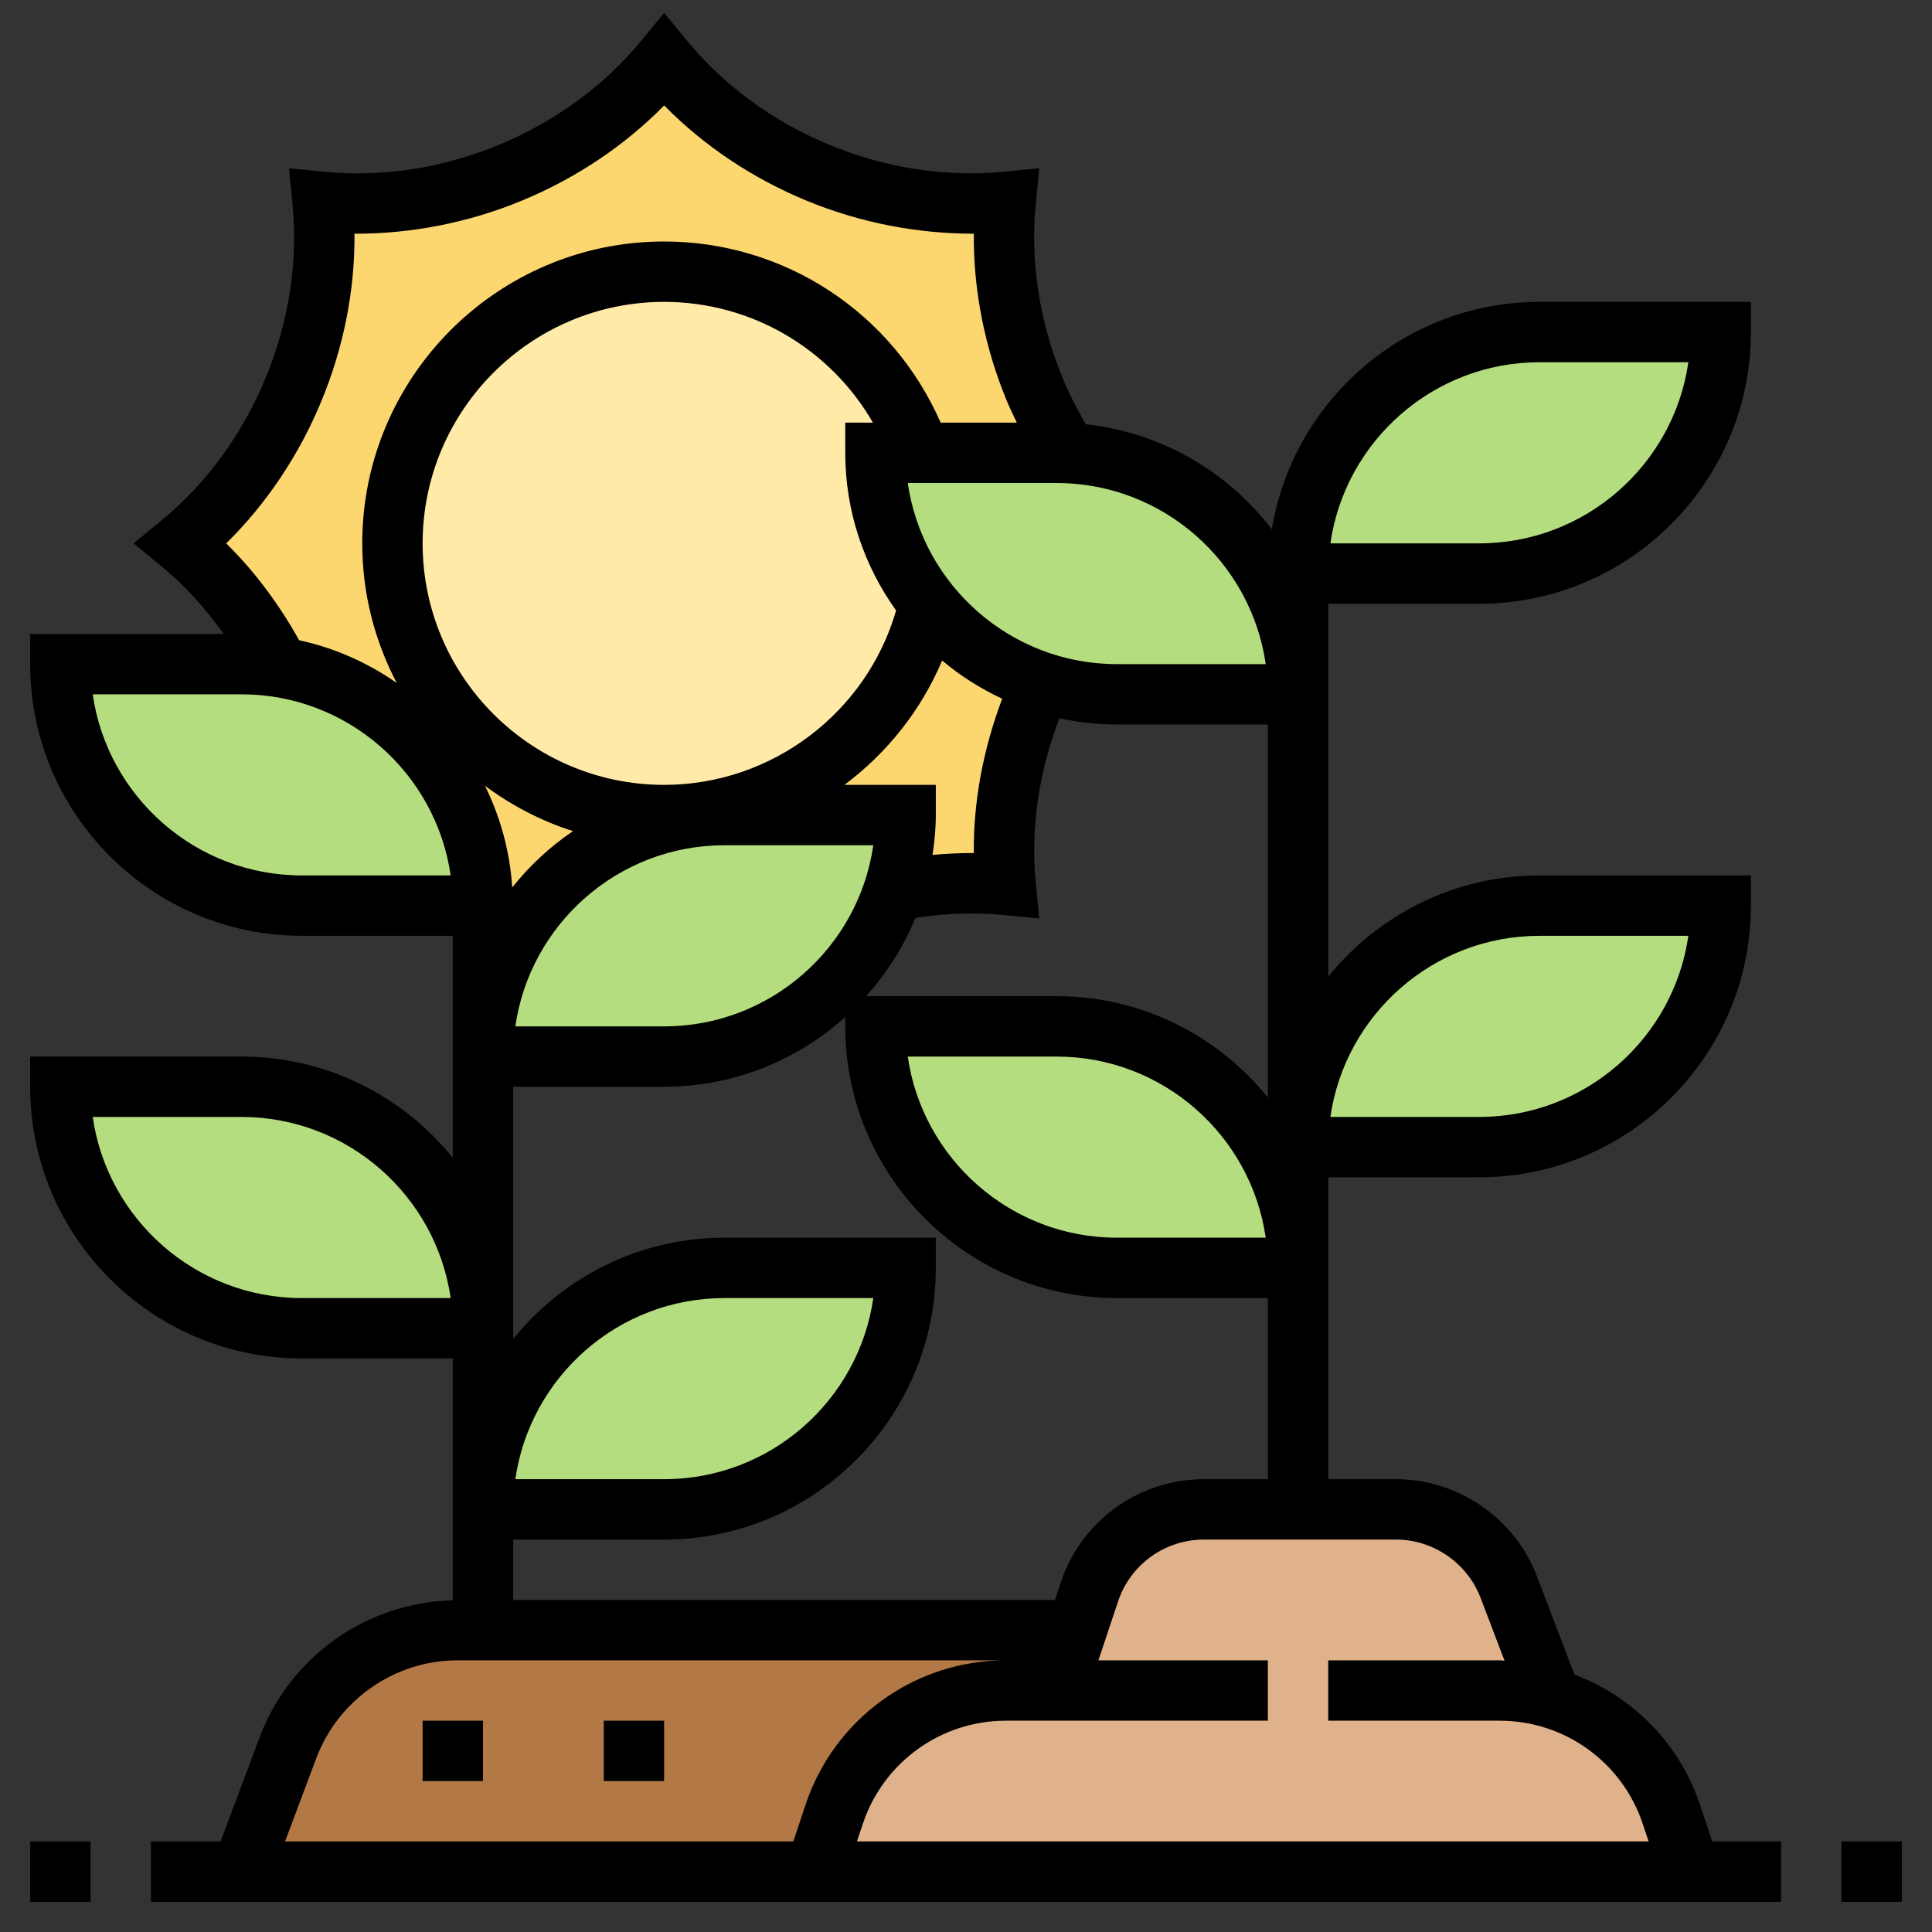 <?xml version="1.0" encoding="iso-8859-1"?>
<!-- Generator: Adobe Illustrator 22.1.0, SVG Export Plug-In . SVG Version: 6.00 Build 0)  -->
<svg xmlns="http://www.w3.org/2000/svg" xmlns:xlink="http://www.w3.org/1999/xlink" version="1.1" id="Layer_1_1_" x="0px" y="0px" viewBox="0 0 64 64" style="enable-background:new 0 0 64 64;" xml:space="preserve" width="512" height="512">
<rect x="0" y="0" width="64" height="64" fill="#333333" stroke="none"/>
<g>
	<g>
		<path style="fill:#DFB28B;" d="M49.98,52.58L51.29,56l-0.06,0.21c1.91,0.51,3.49,1.95,4.14,3.89L56,62H27l0.63-1.9    c0.82-2.45,3.11-4.1,5.69-4.1H35l0.67-2l0.42-1.26C36.63,51.1,38.16,50,39.88,50H43h3.24C47.9,50,49.39,51.02,49.98,52.58z"/>
		<path style="fill:#B27946;" d="M16,54h19.67L35,56h-1.68c-2.58,0-4.87,1.65-5.69,4.1L27,62H8l1.54-4.11    c0.88-2.34,3.12-3.89,5.62-3.89H16z"/>
		<path style="fill:#FFEAA7;" d="M29,15c0,1.9,0.66,3.64,1.77,5.01c-0.85,3.75-4.05,6.61-7.96,6.95C22.54,26.99,22.27,27,22,27    c-4.97,0-9-4.03-9-9s4.03-9,9-9c3.73,0,6.93,2.27,8.29,5.5V15H29z"/>
		<path style="fill:#FCD770;" d="M22.81,26.96c3.91-0.34,7.11-3.2,7.96-6.95c0.17,0.23,0.37,0.44,0.57,0.65    c0.88,0.87,1.95,1.54,3.16,1.94c-0.08,0.16-0.15,0.32-0.22,0.49c-0.86,2.08-1.16,4.24-0.97,6.22c-1.19-0.11-2.46-0.05-3.72,0.21    C29.86,28.73,30,27.88,30,27h-6c-0.4,0-0.79,0.03-1.17,0.08L22.81,26.96z"/>
		<path style="fill:#FCD770;" d="M13.66,24.34c-1.17-1.17-2.7-1.98-4.41-2.24C8.42,20.45,7.29,19.06,6,18    c1.54-1.27,2.85-3,3.72-5.09c0.86-2.09,1.16-4.24,0.97-6.22c1.98,0.19,4.14-0.11,6.22-0.97C19,4.85,20.73,3.54,22,2    c1.27,1.54,3,2.85,5.09,3.72c2.09,0.86,4.24,1.16,6.22,0.97c-0.19,1.98,0.11,4.13,0.97,6.22c0.28,0.68,0.61,1.32,0.98,1.92v0.18    C35.17,15,35.09,15,35,15h-4.71v-0.5C28.93,11.27,25.73,9,22,9c-4.97,0-9,4.03-9,9s4.03,9,9,9c0.27,0,0.54-0.01,0.81-0.04    l0.02,0.12c-1.74,0.26-3.3,1.08-4.49,2.26C16.9,30.79,16,32.79,16,35v-5C16,27.79,15.1,25.79,13.66,24.34z"/>
		<path style="fill:#B4DD7F;" d="M34.5,22.6c-1.21-0.4-2.28-1.07-3.16-1.94c-0.2-0.21-0.4-0.42-0.57-0.65C29.66,18.64,29,16.9,29,15    h1.29H35c0.09,0,0.17,0,0.26,0.01c2.11,0.06,4.01,0.95,5.4,2.33C42.1,18.79,43,20.79,43,23h-6C36.13,23,35.29,22.86,34.5,22.6z"/>
		<path style="fill:#B4DD7F;" d="M51,11h6c0,2.21-0.9,4.21-2.34,5.66C53.21,18.1,51.21,19,49,19h-6c0-2.21,0.9-4.21,2.34-5.66    C46.79,11.9,48.79,11,51,11z"/>
		<path style="fill:#B4DD7F;" d="M51,30h6c0,2.21-0.9,4.21-2.34,5.66C53.21,37.1,51.21,38,49,38h-6c0-2.21,0.9-4.21,2.34-5.66    C46.79,30.9,48.79,30,51,30z"/>
		<path style="fill:#B4DD7F;" d="M43,42h-6c-2.07,0-3.96-0.79-5.38-2.08c-0.1-0.08-0.19-0.17-0.28-0.26C29.9,38.21,29,36.21,29,34h6    c2.21,0,4.21,0.9,5.66,2.34C42.1,37.79,43,39.79,43,42z"/>
		<path style="fill:#B4DD7F;" d="M24,42h6c0,2.21-0.9,4.21-2.34,5.66C26.21,49.1,24.21,50,22,50h-6c0-2.21,0.9-4.21,2.34-5.66    C19.79,42.9,21.79,42,24,42z"/>
		<path style="fill:#B4DD7F;" d="M16,44h-6c-2.21,0-4.21-0.9-5.66-2.34C2.9,40.21,2,38.21,2,36h6c2.21,0,4.21,0.9,5.66,2.34    C15.1,39.79,16,41.79,16,44z"/>
		<path style="fill:#B4DD7F;" d="M29.59,29.52c-0.39,1.2-1.06,2.27-1.93,3.14C26.21,34.1,24.21,35,22,35h-6    c0-2.21,0.9-4.21,2.34-5.66c1.19-1.18,2.75-2,4.49-2.26C23.21,27.03,23.6,27,24,27h6C30,27.88,29.86,28.73,29.59,29.52z"/>
		<path style="fill:#B4DD7F;" d="M9.25,22.1c1.71,0.26,3.24,1.07,4.41,2.24C15.1,25.79,16,27.79,16,30h-6    c-2.21,0-4.21-0.9-5.66-2.34C2.9,26.21,2,24.21,2,22h6C8.42,22,8.84,22.03,9.25,22.1z"/>
	</g>
	<g>
		<rect x="61" y="61" width="2" height="2"/>
		<rect x="1" y="61" width="2" height="2"/>
		<path d="M56.315,59.786c-0.679-2.038-2.235-3.585-4.161-4.315l-1.239-3.251C50.182,50.294,48.305,49,46.243,49H44v-6v-1v-3h5    c4.963,0,9-4.037,9-9v-1h-7c-2.826,0-5.349,1.312-7,3.355V24v-1v-3h5c4.963,0,9-4.037,9-9v-1h-7c-4.461,0-8.164,3.266-8.869,7.53    c-1.461-1.9-3.656-3.207-6.163-3.476c-0.285-0.491-0.546-0.999-0.763-1.524c-0.771-1.859-1.08-3.847-0.896-5.747l0.117-1.209    l-1.209,0.117c-1.906,0.182-3.889-0.127-5.747-0.896c-1.859-0.77-3.483-1.956-4.697-3.431L22,0.427l-0.772,0.938    c-1.214,1.475-2.838,2.661-4.697,3.431c-1.858,0.77-3.843,1.078-5.747,0.896L9.574,5.574l0.117,1.209    c0.184,1.9-0.126,3.888-0.896,5.747c-0.77,1.859-1.956,3.483-3.431,4.697L4.427,18l0.938,0.772C6.13,19.402,6.813,20.163,7.41,21    H1v1c0,4.963,4.037,9,9,9h5v4v1v2.355C13.349,36.312,10.826,35,8,35H1v1c0,4.963,4.037,9,9,9h5v5v1v2.012    c-2.839,0.066-5.397,1.863-6.396,4.53L7.307,61H5v2h54v-2h-2.28L56.315,59.786z M51,31h4.929c-0.486,3.388-3.408,6-6.929,6h-4.929    C44.558,33.612,47.479,31,51,31z M10,43c-3.521,0-6.442-2.612-6.929-6H8c3.521,0,6.442,2.612,6.929,6H10z M49.047,52.933    l0.793,2.08C49.784,55.012,49.731,55,49.676,55H44v2h5.676c2.155,0,4.062,1.374,4.743,3.419L54.613,61H28.387l0.194-0.581    C29.263,58.374,31.169,57,33.324,57H42v-2h-5.613l0.649-1.948C37.446,51.824,38.59,51,39.883,51h6.36    C47.479,51,48.606,51.776,49.047,52.933z M42,36.355C40.349,34.312,37.826,33,35,33h-6.311c0.683-0.761,1.242-1.633,1.637-2.594    c0.97-0.151,1.94-0.189,2.892-0.098l1.208,0.117l-0.117-1.209c-0.173-1.792,0.108-3.658,0.785-5.424    C35.708,23.926,36.345,24,37,24h5V36.355z M41.929,41H37c-3.521,0-6.442-2.612-6.929-6H35C38.521,35,41.442,37.612,41.929,41z     M16.969,29.396c-0.08-1.203-0.396-2.339-0.905-3.367c0.876,0.65,1.856,1.166,2.918,1.503    C18.219,28.047,17.543,28.678,16.969,29.396z M27.972,26c1.408-1.051,2.538-2.464,3.238-4.119c0.6,0.506,1.27,0.929,1.989,1.266    c-0.627,1.66-0.956,3.398-0.941,5.111c-0.455-0.002-0.91,0.02-1.366,0.062C30.956,27.888,31,27.449,31,27v-1H27.972z     M29.685,20.223C28.707,23.604,25.572,26,22,26c-4.411,0-8-3.589-8-8s3.589-8,8-8c2.886,0,5.499,1.546,6.917,4H28v1    C28,16.948,28.629,18.749,29.685,20.223z M24,28h4.929c-0.486,3.388-3.408,6-6.929,6h-4.929C17.558,30.612,20.479,28,24,28z     M51,12h4.929c-0.486,3.388-3.408,6-6.929,6h-4.929C44.558,14.612,47.479,12,51,12z M41.929,22H37c-3.521,0-6.442-2.612-6.929-6    H35C38.521,16,41.442,18.612,41.929,22z M10.643,13.296c0.742-1.79,1.116-3.688,1.1-5.554c1.861,0.005,3.764-0.357,5.554-1.1    c1.79-0.741,3.396-1.819,4.704-3.149c1.308,1.33,2.914,2.408,4.704,3.149c1.79,0.742,3.691,1.1,5.554,1.1    c-0.017,1.865,0.357,3.764,1.1,5.554c0.099,0.238,0.213,0.471,0.324,0.704h-2.523C29.564,10.354,25.988,8,22,8    c-5.514,0-10,4.486-10,10c0,1.668,0.416,3.239,1.142,4.624c-0.959-0.671-2.053-1.16-3.234-1.416    C9.247,20.019,8.435,18.927,7.493,18C8.823,16.693,9.901,15.086,10.643,13.296z M10,29c-3.521,0-6.442-2.612-6.929-6H8    c3.521,0,6.442,2.612,6.929,6H10z M22,51c4.963,0,9-4.037,9-9v-1h-7c-2.826,0-5.349,1.312-7,3.355V44v-8h5    c2.306,0,4.406-0.879,6-2.311V34c0,4.963,4.037,9,9,9h5v6h-2.117c-2.155,0-4.062,1.374-4.743,3.419L34.946,53H17v-2H22z     M17.071,49c0.486-3.388,3.408-6,6.929-6h4.929c-0.486,3.388-3.408,6-6.929,6H17.071z M10.477,58.244    C11.204,56.304,13.085,55,15.158,55h18.166c-3.018,0-5.687,1.924-6.64,4.786L26.28,61H9.443L10.477,58.244z"/>
		<rect x="14" y="57" width="2" height="2"/>
		<rect x="20" y="57" width="2" height="2"/>
	</g>
</g>
</svg>
